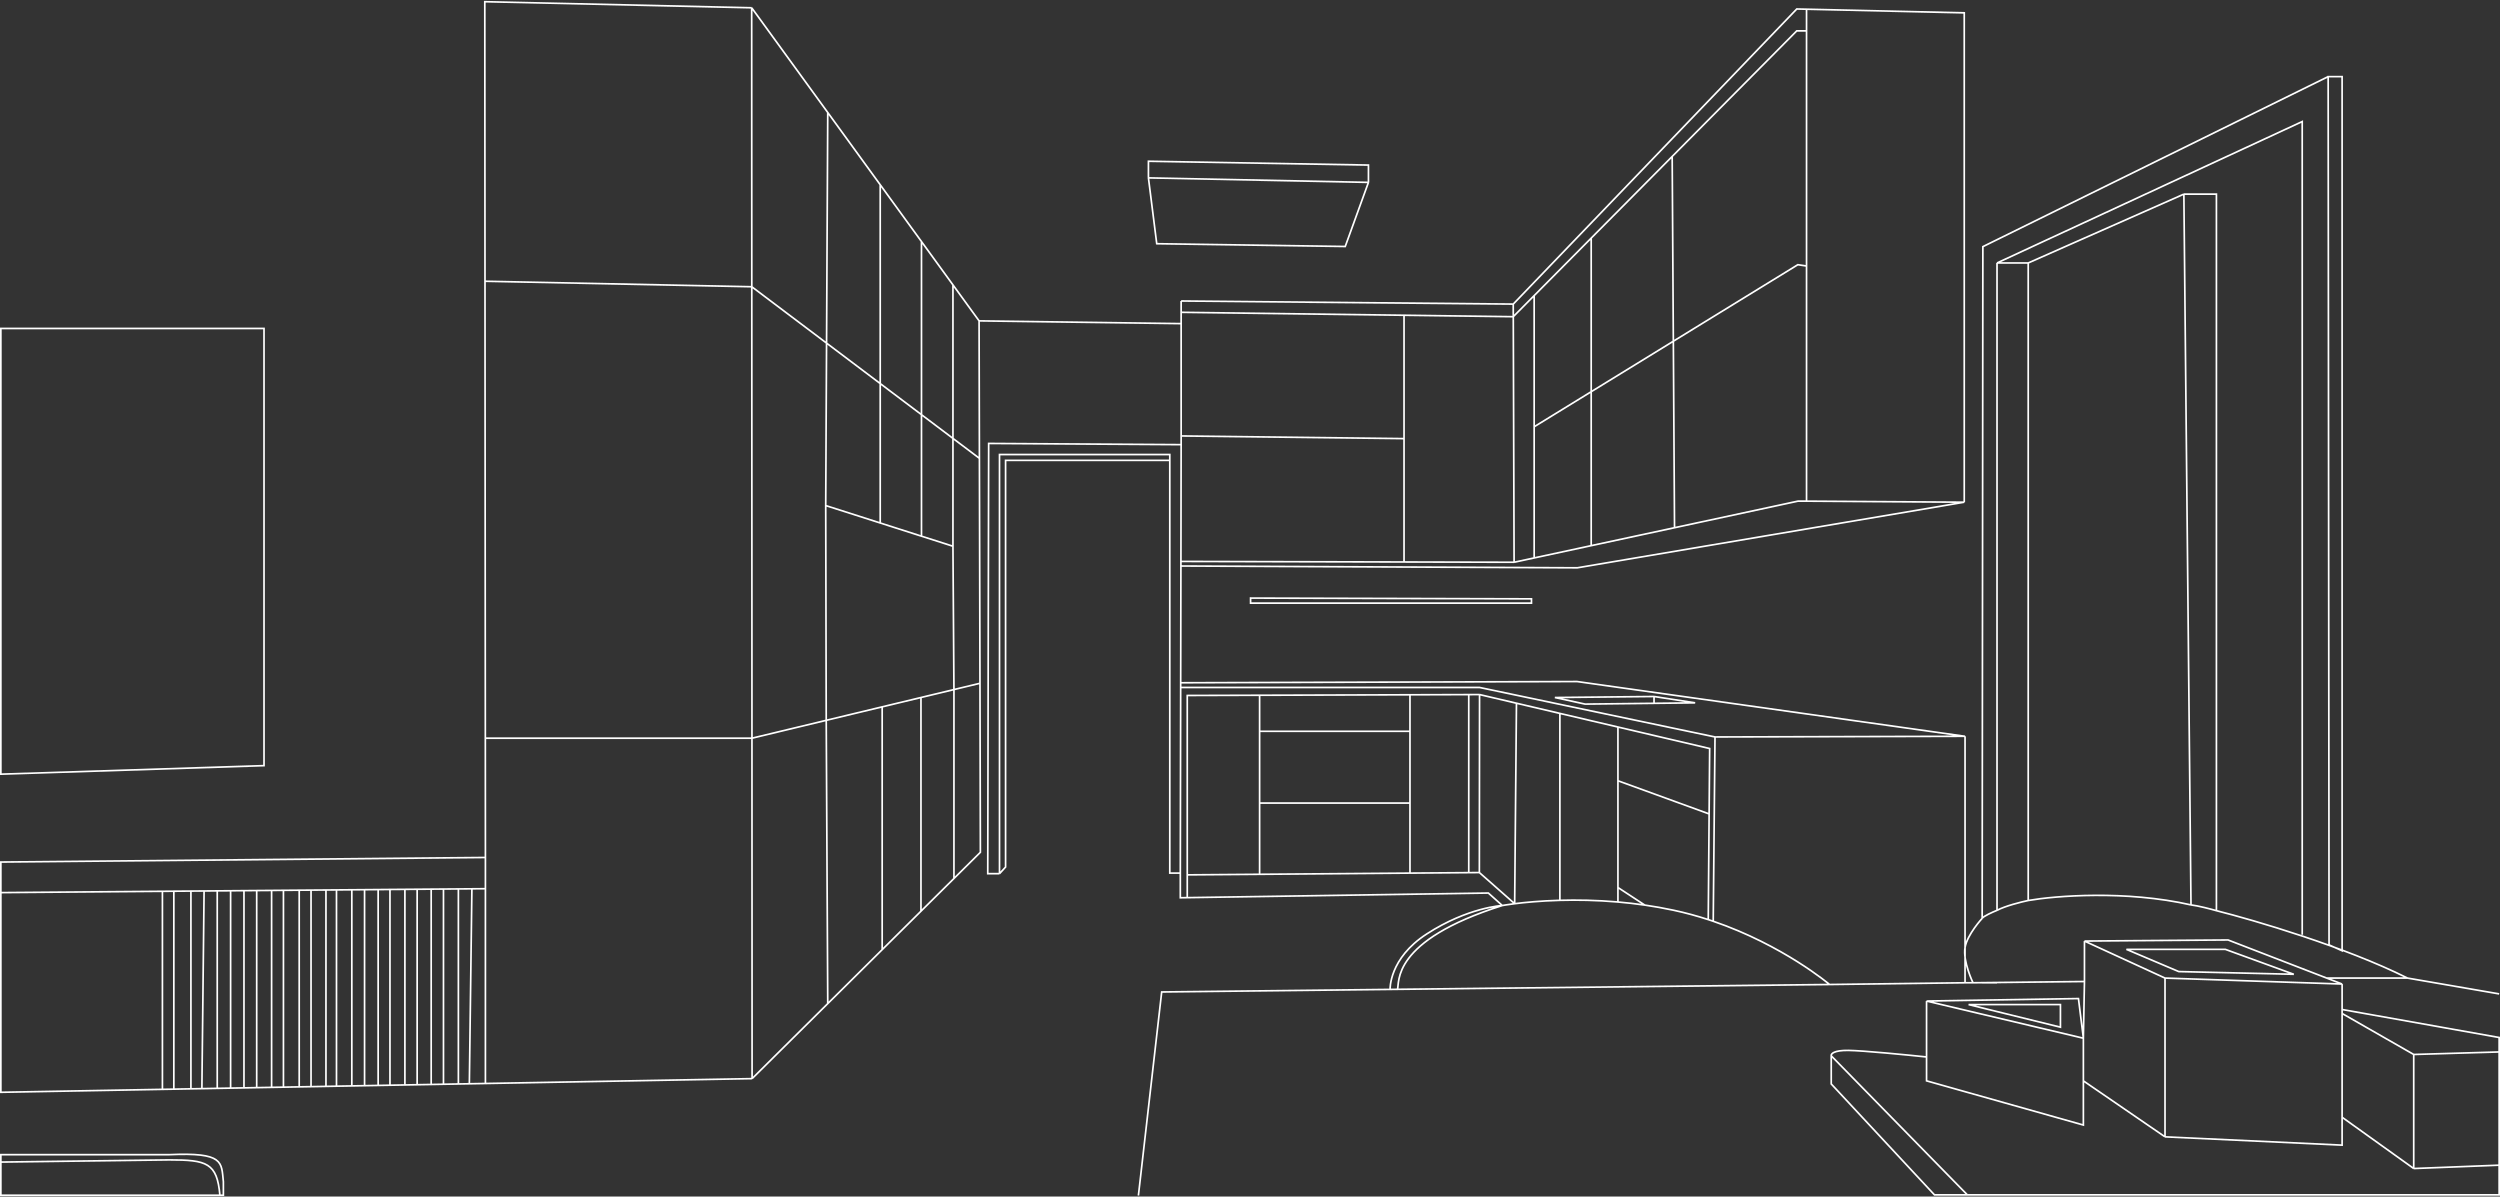 <svg width="2944" height="1409" viewBox="0 0 2944 1409" fill="none" xmlns="http://www.w3.org/2000/svg">
<rect x="0" y="0" width="2944" height="1409" fill="#333333" stroke="none"/>
<path d="M571.623 1009.77L1 1015.14V1051.13M571.623 1009.77V1046.54M571.623 1009.77L571.521 869.308M571.623 1046.54L555.704 1046.67M571.623 1046.54V1275.91M1 1051.13V1286.28L191.265 1282.82M1 1051.13L191.265 1049.6M885.656 1270.2L571.623 1275.91M885.656 1270.2L885.506 869.308M885.656 1270.2L974.754 1181.86M1152.97 377.865L1153.36 539.746M1152.97 377.865L1122.19 335.49M1152.97 377.865H1154.01L1390.91 381.101V367.772M885.183 9.163L570.892 2L571.13 331.194M885.183 9.163L885.307 337.678M885.183 9.163L974.754 132.489M191.265 1049.6V1282.82M191.265 1049.6L204.707 1049.49M191.265 1282.82L204.707 1282.58M204.707 1282.58V1049.49M204.707 1282.58L224.827 1282.21M204.707 1049.49L224.827 1049.33M224.827 1049.33V1282.21M224.827 1049.33L240.325 1049.21M224.827 1282.21L237.74 1281.98M255.823 1281.65V1049.08M255.823 1281.65L237.74 1281.98M255.823 1281.65L271.561 1281.36M255.823 1049.08L240.325 1049.21M255.823 1049.08L271.561 1048.96M240.325 1049.21L237.74 1281.98M287.299 1281.08V1048.83M287.299 1281.08L271.561 1281.36M287.299 1281.08L302.285 1280.8M287.299 1048.83L271.561 1048.96M287.299 1048.83L302.285 1048.71M271.561 1048.96V1281.36M302.285 1280.8V1048.71M302.285 1280.8L319.835 1280.48M302.285 1048.71L319.835 1048.57M319.835 1048.57V1280.48M319.835 1048.57L333.779 1048.45M319.835 1280.48L333.779 1280.23M333.779 1280.23V1048.45M333.779 1280.23L352.356 1279.89M333.779 1048.45L352.356 1048.3M352.356 1048.3V1279.89M352.356 1048.3L366.277 1048.19M352.356 1279.89L366.277 1279.64M366.277 1279.64V1048.19M366.277 1279.64L383.853 1279.32M366.277 1048.19L383.853 1048.05M383.853 1048.05V1279.32M383.853 1048.05L396.251 1047.95M383.853 1279.32L396.251 1279.09M396.251 1279.09V1047.95M396.251 1279.09L414.305 1278.77M396.251 1047.95L414.305 1047.81M414.305 1047.81V1278.77M414.305 1047.81L429.303 1047.69M414.305 1278.77L429.303 1278.49M429.303 1278.49V1047.69M429.303 1278.49L445.311 1278.2M429.303 1047.69L445.311 1047.56M445.311 1047.56V1278.2M445.311 1047.56L459.22 1047.44M445.311 1278.2L459.22 1277.95M459.22 1277.95V1047.44M459.22 1277.95L476.808 1277.63M459.22 1047.44L476.808 1047.3M476.808 1047.3V1277.63M476.808 1047.3L491.239 1047.19M476.808 1277.63L491.239 1277.37M491.239 1277.37V1047.19M491.239 1277.37L507.764 1277.07M491.239 1047.19L507.764 1047.05M507.764 1047.05V1277.07M507.764 1047.05L522.236 1046.94M507.764 1277.07L522.236 1276.8M522.236 1276.8V1046.94M522.236 1276.8L539.785 1276.48M522.236 1046.94L539.785 1046.8M539.785 1046.8V1276.48M539.785 1046.8L555.704 1046.67M539.785 1276.48L552.707 1276.25M552.707 1276.25L555.704 1046.67M552.707 1276.25L571.623 1275.91M885.307 337.678L571.13 331.194M885.307 337.678L885.506 869.308M885.307 337.678L1153.36 539.746M571.13 331.194L571.521 869.308M571.521 869.308H885.506M885.506 869.308L972.972 848.247M1154.01 804.653L1154.5 1003.65L1123.36 1034.52M1154.01 804.653L1153.36 539.746M1154.01 804.653L1123.36 812.034M974.754 132.489L972.36 595.344M974.754 132.489L1036.55 217.578M974.754 1181.86L1038.85 1118.31M974.754 1181.86L972.972 848.247M1038.85 1118.31V832.385M1038.85 1118.31L1084.53 1073.02M1038.85 832.385L1084.53 821.385M1038.85 832.385L972.972 848.247M1084.53 821.385V1073.02M1084.53 821.385L1123.36 812.034M1084.53 1073.02L1123.36 1034.52M1123.36 1034.52V812.034M1123.36 812.034L1122.19 643.238M972.972 848.247L972.36 595.344M972.36 595.344L1036.55 615.863M1122.19 643.238V335.49M1122.19 643.238L1085.14 631.394M1122.19 335.49L1085.14 284.475M1085.14 284.475V631.394M1085.14 284.475L1036.55 217.578M1085.14 631.394L1036.55 615.863M1036.55 615.863V217.578M1390.91 523.619L1164.25 522.195L1163.17 1028.84H1177.02M1390.91 523.619L1390.65 661.135M1390.91 523.619V513.371M1389.94 1028.17H1377.54V542.147M1389.94 1028.17V1057.18L1398.12 1057.06M1389.94 1028.17L1390.36 809.555M1377.54 542.147H1184.17V1021.02L1177.02 1028.84M1377.54 542.147V535.258H1177.02V1028.84M1390.91 354.444L1781.99 358.101M1390.91 354.444V367.772M1390.91 354.444V513.371M1390.64 666.531L1857.43 668.653L2313.1 591.394M1390.64 666.531L1390.65 661.135M1390.64 666.531L1390.37 804.015M2313.1 591.394V15.129L2127.38 10.85M2313.1 591.394L2127.38 590.146M1781.99 358.101L2115.87 10.585L2127.38 10.85M1781.99 358.101L1783 662.11M1390.91 367.772L1653.39 371.245M2127.38 36.338H2115.87L1969.16 184.25M2127.38 36.338V10.85M2127.38 36.338V313.242M2127.38 590.146H2117.25L1971.92 621.436M2127.38 590.146V313.242M1783 662.11L1653.39 661.788M1783 662.11L1806.63 657.022M1390.65 661.135L1653.39 661.788M1653.39 371.245L1781.99 372.946L1806.63 348.103M1653.39 371.245V516.517M1653.39 661.788V516.517M1653.39 516.517L1390.91 513.371M1806.63 657.022L1873.79 642.562M1806.63 657.022V502.562M1806.63 348.103L1873.79 280.392M1806.63 348.103V502.562M1873.79 280.392V642.562M1873.79 280.392L1969.16 184.25M1873.79 642.562L1971.92 621.436M1971.92 621.436L1969.16 184.25M2127.38 313.242L2117.13 311.719L1806.63 502.562M1390.37 804.015L1857.14 802.577L2314.04 867.062M1390.37 804.015L1390.36 809.555M2314.04 867.062V1157.31M2314.04 867.062L2019.59 867.837M2314.04 1157.31L2154.52 1159.35M2314.04 1157.31H2323.41M2154.52 1159.35C2154.52 1159.35 2099.78 1113 2017.5 1084.88M2154.52 1159.35L1645.67 1165.03M1769.14 1066.34L1752.68 1051.64L1398.12 1057.06M1769.14 1066.34C1769.14 1066.34 1774.33 1065.37 1783.66 1064.19M1769.14 1066.34C1769.14 1066.34 1728.83 1068.33 1680.16 1099.81C1635.42 1128.74 1636.98 1165.13 1636.98 1165.13M1769.14 1066.34C1636.98 1108.04 1648.33 1157.67 1645.67 1165.03M1398.12 1057.06V1030.24M1742.32 817.919L1729.6 817.959M1742.32 817.919L1742.1 1027.52M1742.32 817.919L1785.79 828.113M2011.63 1082.92C1998.56 1078.66 1984.83 1074.89 1970.55 1071.84C1959.16 1069.41 1947.92 1067.43 1936.94 1065.84M2011.63 1082.92C2013.6 1083.56 2015.56 1084.22 2017.5 1084.88M2011.63 1082.92L2012.66 958.471M2017.5 1084.88L2019.59 867.837M2019.59 867.837L1742.32 809.555H1390.36M1947.79 820.196L1996.2 827.671L1947.79 828.226M1947.79 820.196L1831.02 821.399L1866.65 829.156L1947.79 828.226M1947.79 820.196V828.226M1742.1 1027.52L1783.66 1064.19M1742.1 1027.52L1729.6 1027.62M1783.66 1064.19L1785.79 828.113M1783.66 1064.19C1795.47 1062.7 1813.92 1060.86 1836.92 1060.22M1398.12 1030.24V818.997L1483.31 818.73M1398.12 1030.24L1483.31 1029.57M1483.31 1029.57L1660.39 1028.17M1483.31 1029.57V945.697M1483.31 818.73L1660.39 818.176M1483.31 818.73V861.198M1660.39 818.176V861.198M1660.39 818.176L1729.6 817.959M1660.39 1028.17V945.697M1660.39 1028.17L1729.6 1027.62M1660.39 945.697H1483.31M1660.39 945.697V861.198M1483.31 945.697V861.198M1483.31 861.198H1660.39M1729.6 1027.62V817.959M1785.79 828.113L1836.92 840.105M1836.92 1060.22V840.105M1836.92 1060.22C1856.77 1059.66 1880.01 1059.99 1905.28 1062.18M1836.92 840.105L1905.28 856.138M1905.28 856.138L2013.3 881.47L2012.66 958.471M1905.28 856.138V919.429M1905.28 1062.18V1045.1M1905.28 1062.18C1915.53 1063.07 1926.11 1064.27 1936.94 1065.84M1905.28 1045.1L1936.94 1065.84M1905.28 1045.1V919.429M1905.28 919.429L2012.66 958.471M1 1368.46V1407.49H258.941M1 1368.46V1359.73H199.368C264.168 1356.84 260.585 1368.56 263.05 1391.57V1407.49H258.941M1 1368.46L199.368 1365.89C243.534 1365.89 255.654 1369.28 258.941 1407.49M1340.58 1407.87L1368.01 1168.14L1636.98 1165.13M1636.98 1165.13L1645.67 1165.03M1352.39 209.475V189.89L1611.48 194.379V214.779M1352.39 209.475L1362.18 286.998L1584.14 290.262L1611.48 214.779M1352.39 209.475L1611.48 214.779M2741.64 90.226L2335.02 290.458L2334.2 1081.45M2741.64 90.226H2758.07V1119.63L2742.69 1112.7L2741.64 90.226ZM2711.09 1100.76V143.137L2351.69 309.663M2351.69 309.663H2388.43M2351.69 309.663V1072.01M2351.69 1157.31H2334.12M2388.43 309.663L2571.72 228.596M2388.43 309.663V1060.43M2571.72 228.596H2610.06V1072.41M2571.72 228.596L2580.11 1065.62M2610.06 1072.41C2603.54 1070.55 2588.41 1066.58 2580.11 1065.62M2610.06 1072.41C2654.51 1083.57 2761.75 1115.06 2835.06 1151.78M2580.11 1065.62C2503.18 1048.14 2420.27 1054.88 2388.43 1060.43M2388.43 1060.43C2380.22 1062.13 2361.37 1066.84 2351.69 1072.01M2351.69 1072.01C2346.49 1074.08 2335.71 1078.86 2334.2 1081.45M2334.2 1081.45C2334.2 1081.45 2316.66 1100.39 2314.04 1115.67C2311.23 1132.1 2323.41 1157.31 2323.41 1157.31M2323.41 1157.31L2454.66 1155.82M2454.66 1155.82V1108.18M2454.66 1155.82L2453.38 1222.61M2454.66 1108.18L2623.75 1106.9L2739.9 1151.78M2454.66 1108.18L2549.52 1151.78M2758.07 1158.8V1188.79M2758.07 1158.8L2549.52 1151.78M2758.07 1158.8L2739.9 1151.78M2758.07 1188.79L2943 1221.76V1238.77M2758.07 1188.79V1193.47M2943 1238.77L2842.4 1241.75M2943 1238.77V1372.11M2842.4 1241.75L2758.07 1193.47M2842.4 1241.75V1376.06M2758.07 1193.47V1315.68M2549.52 1338.74L2758.07 1348.52V1315.68M2549.52 1338.74V1151.78M2549.52 1338.74L2453.38 1272.8M2453.38 1272.8V1222.61M2453.38 1272.8V1324.84L2268.71 1272.8V1244.68M2453.38 1222.61L2447.58 1175.92L2268.71 1178.83M2453.38 1222.61L2268.71 1178.83M2842.4 1376.06L2943 1372.11M2842.4 1376.06L2758.07 1315.68M2943 1372.11V1407.07H2316.76M2268.71 1178.83V1244.68M2156.46 1243.32V1276.45L2278.02 1407.07H2316.76M2156.46 1243.32C2155.96 1241.1 2159.31 1236.72 2176.74 1236.96C2194.16 1237.21 2245.31 1242.21 2268.71 1244.68M2156.46 1243.32L2316.76 1407.07M2835.06 1151.78H2739.9M2835.06 1151.78L2943 1170.42M1472.67 704.302V710.242H1803.46V705.202L1472.67 704.302ZM1 386.807H310.903V901.612L1 911.657V386.807ZM2701.17 1147.31L2620.56 1117.96H2504.09L2565.68 1144.12L2701.17 1147.31ZM2318.21 1182.99L2426.37 1209.61V1182.99H2318.21Z" stroke="white" stroke-width="2"/>
</svg>
